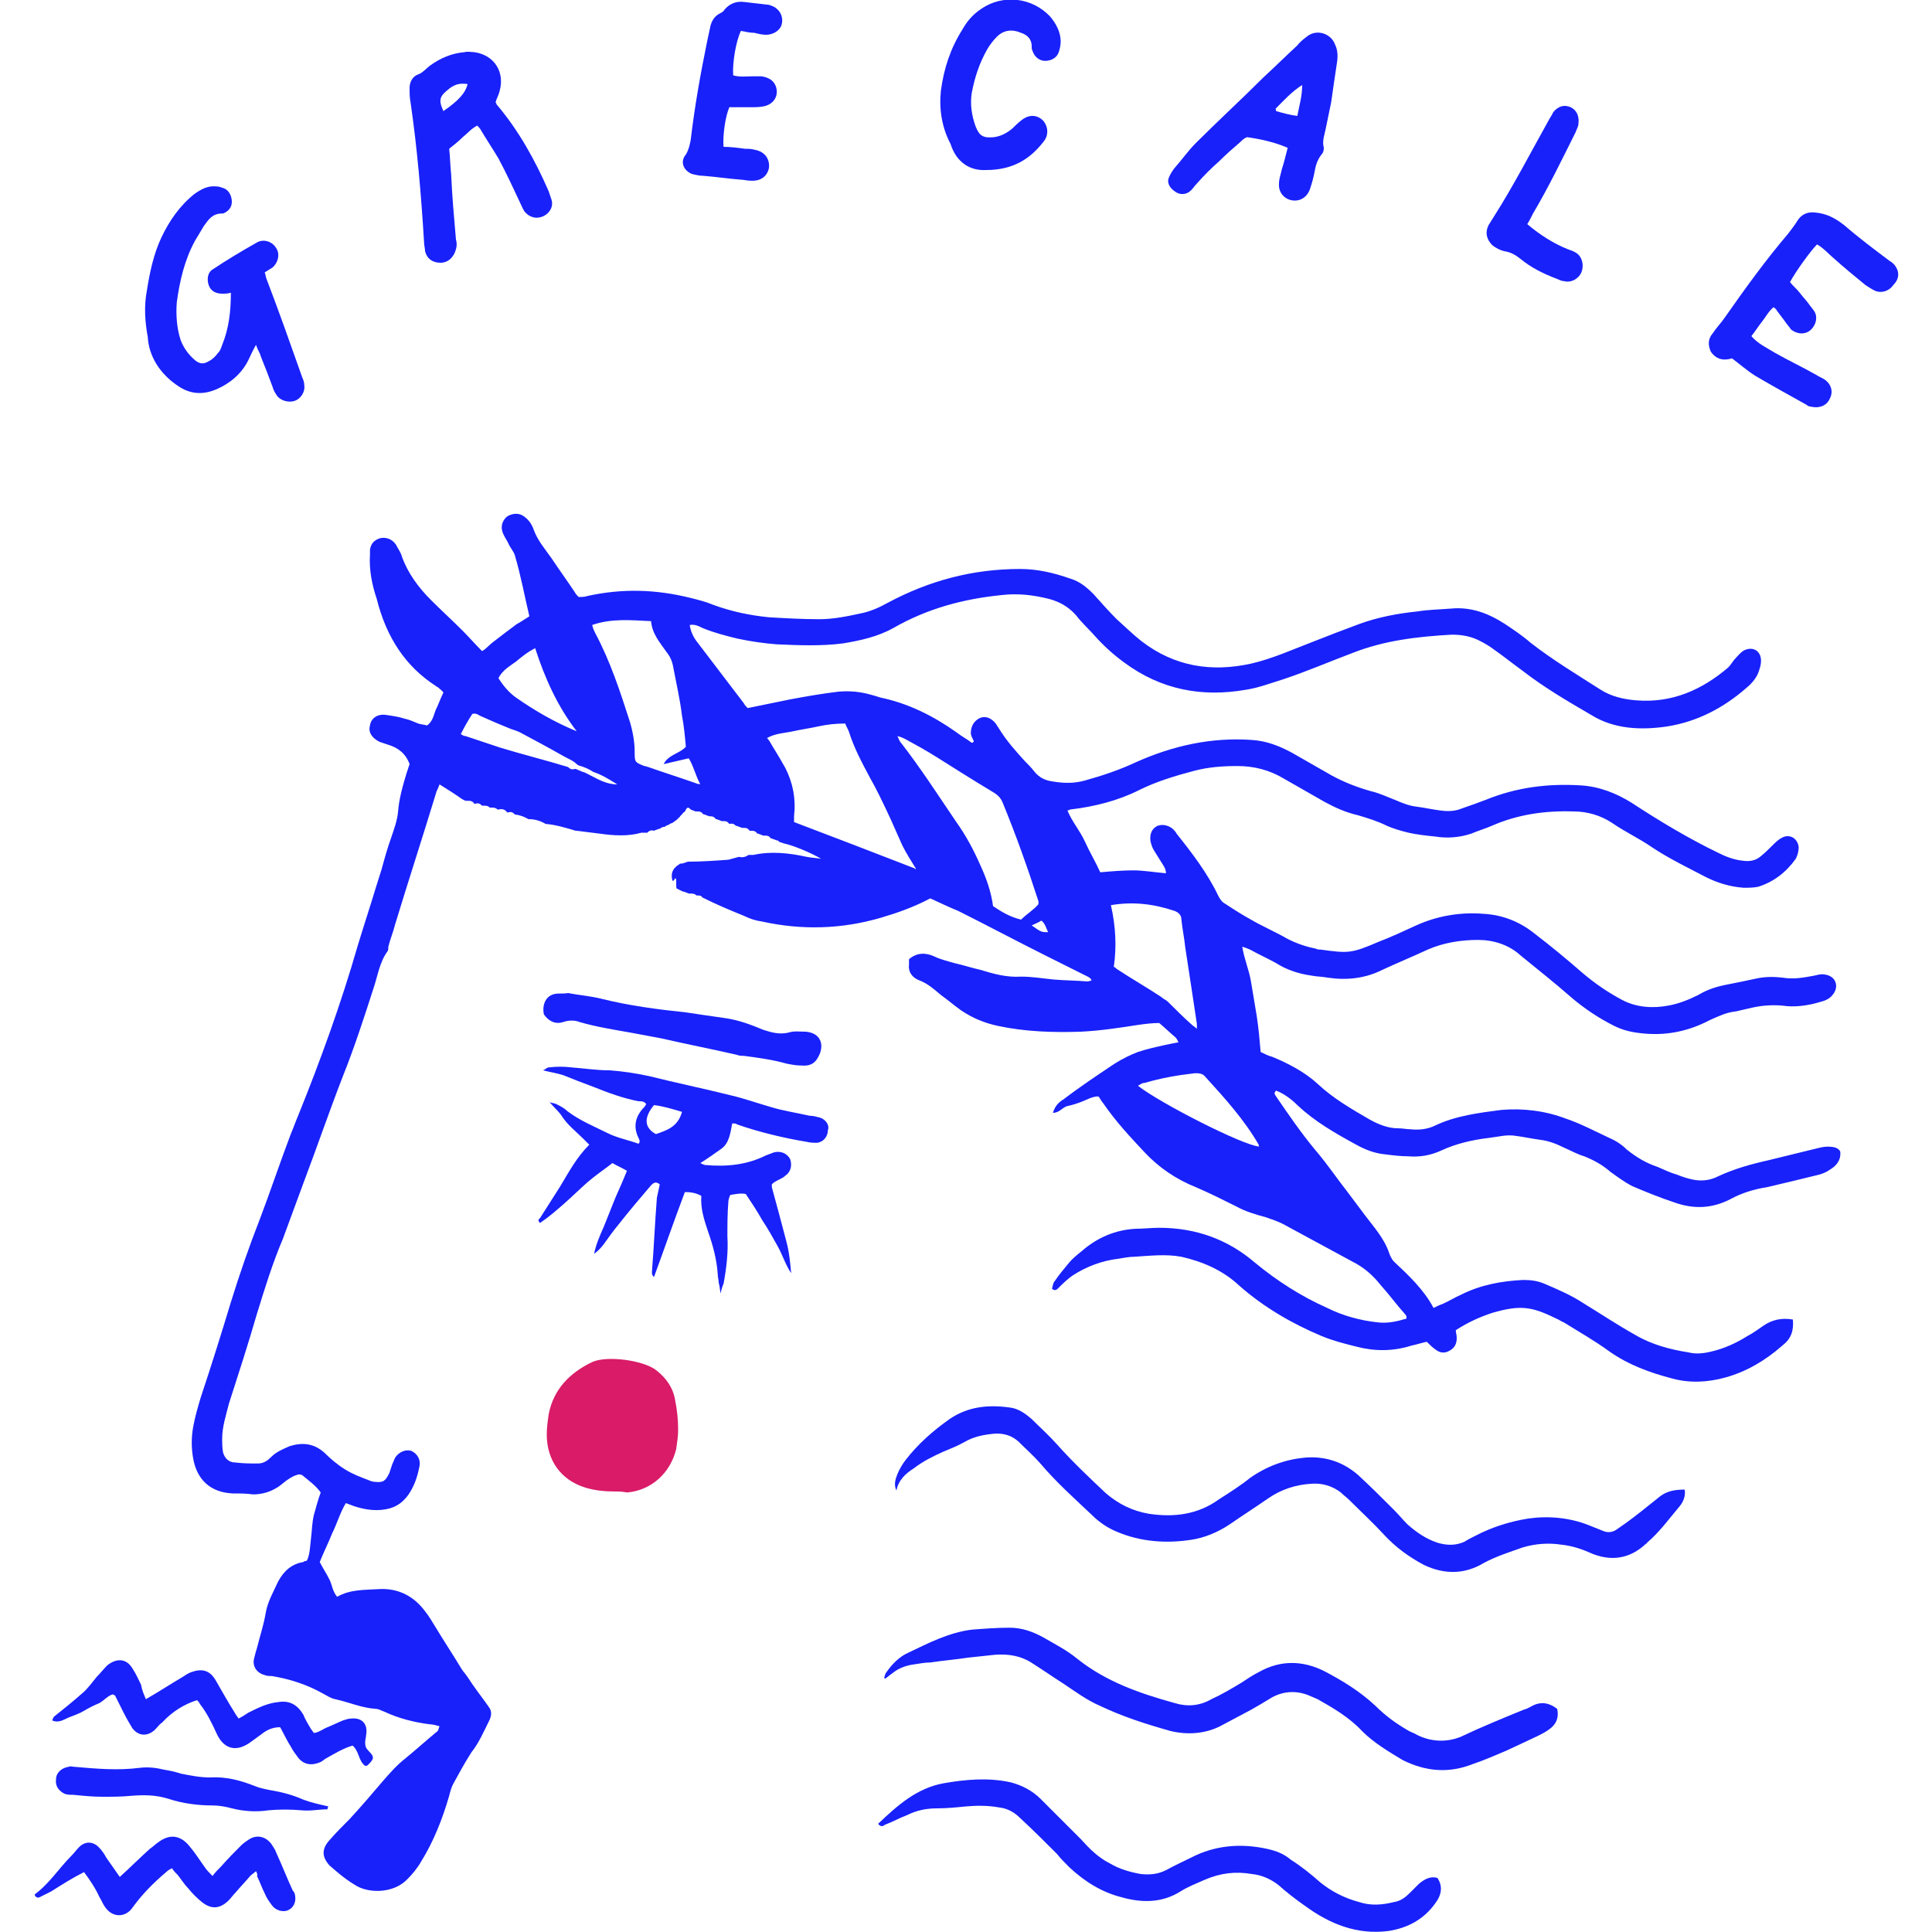 <svg enable-background="new 0 0 200 200" viewBox="0 0 200 200" xmlns="http://www.w3.org/2000/svg"><path d="m63.7 154.4c-1.1 0-2.1-.1-3.1-.4-2.6-.8-4-2.9-4-5.5 0-.7.1-1.4.2-2.1.5-2.6 2.2-4.3 4.5-5.4 1.5-.7 5.4-.2 6.7.9 1 .8 1.7 1.8 1.9 3.1.2 1 .3 2 .3 3 0 .7-.1 1.3-.2 2-.6 2.5-2.6 4.3-5.1 4.5-.5-.1-.8-.1-1.2-.1z" fill="#d91b68"/><g fill="#1821fa"><path d="m189.2 118.7c-.4 0-.8.1-1.2.2-1.6.4-3.3.8-4.9 1.2-1.8.4-3.6.9-5.3 1.7-.8.4-1.7.5-2.6.3-.5-.1-1.1-.3-1.6-.5-.7-.2-1.3-.5-2-.8-1.2-.4-2.2-1-3.2-1.8-.5-.5-1.1-.9-1.8-1.2-1.5-.7-3-1.5-4.5-2-2.1-.8-4.4-1.1-6.7-.9-2.3.3-4.7.6-6.8 1.6-.8.4-1.7.5-2.6.4-.4 0-.8-.1-1.3-.1-1 0-2-.4-2.9-.9-1.9-1.1-3.8-2.2-5.4-3.7-1.3-1.2-3-2.1-4.7-2.8-.4-.1-.8-.3-1.2-.5-.1-1.2-.2-2.4-.4-3.7-.2-1.2-.4-2.4-.6-3.6s-.7-2.3-.9-3.6c.3.1.6.2.8.3.9.5 1.8.9 2.7 1.4 1.1.7 2.3 1.1 3.7 1.3.5.1 1.1.1 1.6.2 2 .3 3.9.1 5.7-.8 1.5-.7 3.2-1.4 4.7-2.1 1.6-.7 3.4-1 5.2-1 1.6 0 3.2.5 4.4 1.6 1.7 1.4 3.5 2.8 5.2 4.3 1.4 1.2 2.9 2.2 4.5 3 1 .5 2 .7 3.2.8 2.4.2 4.6-.3 6.7-1.4.9-.4 1.7-.8 2.7-.9.4-.1.9-.2 1.3-.3 1.2-.3 2.3-.4 3.5-.3 1.3.2 2.7 0 4-.4.4-.1.9-.3 1.2-.7.7-.8.4-1.9-.7-2.1-.4-.1-.8 0-1.2.1-1.1.2-2.1.4-3.3.2-.9-.1-1.8-.1-2.7.1s-1.9.4-2.9.6c-1.1.2-2.1.5-3.1 1.1-1 .5-2 .9-3.1 1.1-1.6.3-3.3.2-4.8-.6s-2.8-1.7-4.1-2.8c-1.6-1.4-3.3-2.8-5-4.1-1.5-1.2-3.3-1.9-5.2-2-2.4-.2-4.8.2-7 1.2-1.3.6-2.6 1.2-3.9 1.7-2.8 1.2-3.1 1.2-6 .8-.2 0-.3 0-.5-.1-1-.2-1.9-.5-2.9-1-1.2-.7-2.6-1.3-3.8-2-.9-.5-1.7-1-2.6-1.6-.4-.2-.6-.5-.8-.9-1.1-2.3-2.7-4.4-4.3-6.4-.1-.2-.2-.3-.4-.5-.5-.4-1.1-.5-1.6-.3-.6.3-.8.9-.7 1.6.1.4.2.7.4 1 .3.5.7 1.1 1 1.6.1.2.2.4.2.7-1.2-.1-2.3-.3-3.4-.3s-2.3.1-3.4.2c-.5-1.1-1.1-2.1-1.6-3.2s-1.3-2-1.8-3.2c.2 0 .2-.1.3-.1 2.5-.3 4.9-.9 7.1-2 1.8-.9 3.8-1.5 5.7-2 1.5-.4 3-.5 4.5-.5 1.7 0 3.3.4 4.8 1.3 1.4.8 2.8 1.6 4.2 2.4 1.1.6 2.2 1.1 3.5 1.4 1 .3 2 .6 3 1.1.7.3 1.4.5 2.2.7.9.2 1.8.3 2.8.4 1.2.2 2.5.1 3.7-.3.7-.3 1.4-.5 2.1-.8 2.7-1.2 5.6-1.6 8.5-1.5 1.4 0 2.8.4 4 1.2 1.3.9 2.8 1.6 4.1 2.5 1.8 1.2 3.7 2.1 5.6 3.1 1.2.6 2.5 1 3.9 1.1.5 0 1 0 1.5-.1 1.6-.5 2.9-1.5 3.9-2.9.2-.4.3-.8.3-1.2-.1-.9-.9-1.4-1.7-1-.4.2-.7.5-1 .8-.4.4-.8.8-1.3 1.2s-1.1.5-1.8.4c-.9-.1-1.7-.4-2.5-.8-3.1-1.5-6.1-3.3-9-5.2-1.6-1-3.4-1.7-5.3-1.8-3.4-.2-6.6.2-9.8 1.5-.8.3-1.6.6-2.5.9-.7.3-1.5.3-2.2.2-.8-.1-1.7-.3-2.5-.4s-1.5-.4-2.2-.7c-.8-.3-1.6-.7-2.5-.9-1.4-.4-2.7-.9-4-1.6-1.4-.8-2.8-1.6-4.2-2.4-1.3-.7-2.6-1.2-4.1-1.3-4.2-.3-8.2.6-12 2.3-1.7.8-3.5 1.4-5.3 1.9-1.1.3-2.1.3-3.3.1-.8-.1-1.4-.4-1.9-1-.3-.4-.7-.8-1-1.1-1-1.1-1.9-2.1-2.7-3.4-.2-.3-.3-.5-.5-.7-.5-.5-1.1-.6-1.6-.3s-.8.8-.8 1.5c0 .2.1.4.2.6s.2.3-.1.4c-.5-.4-1.1-.7-1.6-1.1-2.4-1.7-5-3-7.9-3.6-.3-.1-.6-.2-1-.3-1.1-.3-2.1-.4-3.3-.3-1.7.2-3.4.5-5 .8-1.5.3-2.9.6-4.4.9-.2-.2-.3-.3-.4-.5-1.6-2.1-3.2-4.2-4.8-6.3-.4-.5-.7-1.1-.8-1.8.5-.1.9.1 1.3.3 1.2.5 2.4.8 3.6 1.1 1.4.3 2.8.5 4.1.6 2.3.1 4.6.2 6.9-.1 1.8-.3 3.6-.7 5.2-1.6 3.5-2 7.2-3 11.2-3.4 1.7-.2 3.3 0 4.9.4 1.1.3 2 .8 2.8 1.7.6.8 1.4 1.5 2 2.2.9 1 1.9 1.9 3 2.7 3.8 2.8 8 3.6 12.6 2.8 1.3-.2 2.6-.7 3.9-1.1 2.4-.8 4.7-1.8 7.1-2.7 3.3-1.3 6.7-1.7 10.3-1.9 1.1 0 2.1.2 3 .7.4.2.9.5 1.3.8 1 .7 2 1.5 3.1 2.3 2.2 1.7 4.6 3.1 7 4.5 2.4 1.5 5.2 1.6 7.9 1.2 3.1-.5 5.8-1.9 8.2-4 .6-.5 1.1-1.1 1.3-1.8.1-.3.2-.6.2-1 0-1-.8-1.5-1.7-1.1-.4.2-.6.5-.9.8s-.5.7-.8 1c-2.7 2.3-5.8 3.7-9.5 3.4-1.3-.1-2.6-.4-3.7-1.1-2.5-1.6-5-3.1-7.3-4.9-.8-.7-1.7-1.3-2.6-1.9-1.7-1.1-3.5-1.8-5.6-1.6-1.2.1-2.3.1-3.5.3-2 .2-4.1.6-6 1.3-1.6.6-3.2 1.2-4.7 1.8-2.1.8-4.3 1.8-6.5 2.3-4.1.9-7.9.3-11.3-2.3-.9-.7-1.7-1.5-2.6-2.3-.8-.8-1.6-1.7-2.4-2.6-.7-.7-1.4-1.3-2.4-1.6-1.7-.6-3.4-1-5.2-1-4.9 0-9.4 1.2-13.7 3.5-.9.5-1.8.9-2.8 1.1-1.4.3-2.8.6-4.3.6-1.7 0-3.5-.1-5.2-.2-2-.2-3.9-.6-5.8-1.3-.7-.3-1.5-.5-2.3-.7-3.6-.9-7.1-1-10.7-.2-.3.1-.6.1-.9.1-.2-.2-.3-.3-.4-.5-.8-1.2-1.6-2.3-2.4-3.5-.7-1-1.5-1.9-1.9-3.1-.2-.5-.5-.9-.9-1.2-.5-.4-1.1-.4-1.7-.1-.5.3-.8 1-.6 1.6.1.4.4.8.6 1.2.2.5.6.9.7 1.3.6 2 1 4.2 1.5 6.3-.5.3-.9.6-1.3.8-.4.3-.8.6-1.2.9s-.9.7-1.3 1-.7.7-1.1.9c-.7-.7-1.4-1.5-2-2.1-1.1-1.1-2.2-2.1-3.3-3.2-1.3-1.3-2.4-2.8-3-4.5-.1-.4-.4-.8-.6-1.2-.4-.6-1-.8-1.6-.7-.7.2-1 .6-1.1 1.2v.5c-.1 1.6.2 3.1.7 4.6 1 4 3 7 6.1 9 .1.1.2.1.3.2.2.2.4.3.5.5-.3.6-.5 1.2-.8 1.8-.2.5-.3 1.2-.9 1.6-.3-.1-.6-.1-.9-.2-.5-.2-.9-.4-1.4-.5-.6-.2-1.3-.3-2-.4-.9-.1-1.5.4-1.6 1.1-.2.7.2 1.3 1 1.7l.9.3c1 .3 1.8.9 2.2 2-.1.3-.2.6-.3.9-.4 1.3-.8 2.7-.9 4.1-.1.9-.4 1.7-.7 2.6-.4 1.1-.7 2.2-1 3.3-.2.6-.4 1.3-.6 1.9-.6 2-1.3 4.1-1.9 6.1-1.7 5.9-3.8 11.7-6.1 17.4-.3.7-.5 1.3-.8 2-1.1 2.9-2.1 5.9-3.2 8.8-1.1 2.8-2.1 5.7-3 8.6-1 3.3-2 6.5-3.1 9.8-.3 1-.6 2-.8 3.1s-.2 2.2 0 3.3c.4 2.2 1.8 3.5 4.1 3.6.7 0 1.4 0 2.1.1.8 0 1.6-.2 2.3-.6.4-.2.7-.5 1.1-.8.3-.2.7-.5 1.1-.6.2-.1.5-.1.7.1.6.5 1.3 1 1.8 1.7-.3.8-.5 1.6-.7 2.3-.2.8-.2 1.6-.3 2.4s-.1 1.6-.4 2.3c-.1.1-.1.1-.2.1s-.2.1-.2.1c-1.2.2-2 .9-2.6 2-.5 1.1-1.1 2.1-1.3 3.3s-.6 2.4-.9 3.6c-.1.3-.2.7-.3 1.1-.2.8.3 1.5 1.1 1.7.2.1.5.1.7.1 1.9.3 3.7.9 5.3 1.8.4.2.8.5 1.3.6 1.4.3 2.7.9 4.2 1 .3 0 .6.2.9.3 1.5.7 3.1 1.1 4.7 1.3.3 0 .6.1 1 .2-.1.2-.1.4-.2.5-1.1.9-2.2 1.9-3.3 2.8-.9.7-1.6 1.5-2.3 2.3-1.1 1.3-2.3 2.7-3.5 4-.7.7-1.4 1.4-2.1 2.2-.8.9-.8 1.7 0 2.6.8.7 1.6 1.4 2.6 2 1.3.9 4 1 5.5-.6.5-.5 1-1.1 1.4-1.8 1.3-2.1 2.2-4.4 2.9-6.8.1-.4.2-.8.4-1.2.6-1.1 1.2-2.2 1.9-3.3.8-1 1.3-2.2 1.9-3.4.2-.5.2-.9-.1-1.3-.7-1-1.5-2-2.2-3.1-.2-.3-.4-.5-.6-.8-.9-1.5-1.9-3-2.8-4.5-.3-.5-.6-1-1-1.5-1.1-1.5-2.7-2.4-4.7-2.3-1.5.1-3 0-4.4.8-.5-.6-.5-1.2-.8-1.8s-.7-1.2-1-1.8c.4-1 .9-2 1.3-3 .5-1 .8-2.1 1.4-3.1.3.1.5.2.8.3.9.3 1.9.5 2.9.4 1.2-.1 2.1-.6 2.8-1.6.6-.9.9-1.8 1.1-2.8.2-.8-.2-1.4-.8-1.7-.6-.2-1.3.1-1.7.7-.1.2-.2.5-.3.7-.1.3-.2.6-.3.9-.4.8-.6 1-1.5.9-.2 0-.5-.1-.7-.2-.8-.3-1.6-.6-2.4-1.1s-1.5-1.1-2.1-1.7c-1.1-1-2.3-1.1-3.6-.7-.7.3-1.4.6-1.9 1.1-.4.4-.8.7-1.4.7-.8 0-1.5 0-2.3-.1-.7 0-1.1-.4-1.3-1-.1-.5-.1-1-.1-1.5 0-1.2.4-2.4.7-3.6 1-3.1 2-6.2 2.9-9.3.8-2.6 1.6-5.2 2.7-7.8.7-1.9 1.4-3.8 2.1-5.7 1.4-3.7 2.7-7.5 4.1-11.1 1.2-3 2.2-6.1 3.2-9.2.4-1.2.6-2.6 1.4-3.7.1-.1.1-.3.1-.5.2-.8.5-1.5.7-2.3 1.4-4.6 2.9-9.2 4.3-13.8.1-.2.2-.4.3-.7.8.5 1.6 1 2.3 1.5.2.1.3.2.5.2h.1c.3 0 .5 0 .7.3h.1c.3-.1.5 0 .7.2h.1c.3 0 .5 0 .7.2h.1c.3 0 .5 0 .7.2h.1c.4-.1.7 0 .9.3h.1c.3-.1.5 0 .7.2h-.3c.6 0 1.2.2 1.7.5h.1c.6 0 1.2.2 1.7.5h.1c1 .1 2 .4 3 .7h.1l2.4.3c1.4.2 2.9.3 4.3-.1h.5.1c.2-.2.4-.3.7-.2.2-.1.3-.1.5-.2h.1c.1-.1.3-.2.4-.2h.1c.1-.1.3-.2.4-.2.1-.1.3-.2.4-.2.1-.1.3-.2.4-.3s.2-.1.2-.2c.1-.1.2-.1.2-.2l.2-.2c.1-.1.1-.2.2-.2.1-.1.2-.2.2-.3.2-.3.3-.2.5 0 .2.1.3.1.5.2h.1c.3 0 .5 0 .7.3h.1c.2.1.3.1.5.2.3 0 .5 0 .7.3h.1c.2.1.3.1.5.2h.1c.3 0 .5 0 .7.3.3-.1.5 0 .7.2h.1c.2.1.3.1.5.2h.1c.3 0 .5 0 .7.3h.1c.3 0 .5 0 .7.3h.1c.2.1.3.1.5.2h.1c.3 0 .5 0 .7.3h.1c.2.1.3.1.5.2.1 0 .2 0 .2.1.1.1.3.1.5.2 1 .2 2.9 1 3.9 1.6-.6-.1-1-.1-1.5-.2-1.8-.4-3.7-.6-5.5-.2-.2 0-.3 0-.5 0-.3.2-.6.3-1 .2-.4.1-.7.2-1.1.3-1.4.1-2.8.2-4.2.2-.3.1-.5.2-.7.2h-.1c-.1.1-.3.2-.4.3s-.2.2-.2.2c-.3.4-.3.8-.2 1.2 0 .1.1.2.3-.2.1.1.1.1.1.2 0 .8 0 .9.1.9l.6.3h.1c.2.1.3.1.5.2h.1c.3 0 .5 0 .7.2h.1c.2 0 .4 0 .5.2 1.4.7 2.8 1.3 4.3 1.9.6.3 1.2.5 1.9.6 4.1.9 8.2.8 12.3-.4 1.7-.5 3.4-1.1 5.1-2 .9.4 1.9.9 2.9 1.3 3 1.5 6 3.1 9 4.6 1.4.7 2.8 1.4 4.2 2.1.2.1.5.2.6.5-.1 0-.3.1-.4.1-1.2-.1-2.3-.1-3.5-.2-1.1-.1-2.2-.3-3.4-.3-1.5.1-2.9-.3-4.2-.7-.9-.2-1.8-.5-2.7-.7-.7-.2-1.5-.4-2.1-.7-.9-.4-1.8-.4-2.6.3v.5c-.1.8.3 1.4 1.1 1.7s1.5.9 2.2 1.5c.7.5 1.4 1.1 2.1 1.6 1.2.8 2.4 1.3 3.8 1.6 2.8.6 5.7.7 8.6.6 2-.1 4-.4 5.9-.7.7-.1 1.5-.2 2.2-.2.6.5 1.1 1 1.7 1.5.1.1.2.3.3.5-.6.1-1 .2-1.5.3-.9.2-1.8.4-2.7.7-.8.3-1.6.7-2.4 1.2-1.8 1.2-3.6 2.4-5.3 3.7-.5.3-.9.7-1.1 1.4.7 0 1-.6 1.5-.7s1.1-.3 1.6-.5 1-.5 1.6-.5c.2.2.3.5.5.7 1.3 1.9 2.8 3.5 4.3 5.1s3.3 2.8 5.3 3.6c1.4.6 2.8 1.3 4.2 2 .9.5 1.9.8 3 1.1.6.2 1.2.4 1.8.7l7.2 3.9c1.2.6 2.1 1.4 2.9 2.4.9 1 1.7 2.1 2.6 3.1.1.1.1.2.1.4-1 .3-1.9.5-2.9.4-1.9-.2-3.7-.7-5.3-1.5-2.7-1.2-5.2-2.8-7.5-4.7-2.8-2.4-6.1-3.6-9.9-3.6-.8 0-1.6.1-2.4.1-2.1.1-4 .9-5.6 2.3-.5.4-1 .8-1.4 1.3-.5.6-1 1.2-1.4 1.8-.2.2-.2.5-.3.8.2.2.4.2.6 0 .5-.5 1-1 1.6-1.4 1.4-.9 3-1.5 4.7-1.7.6-.1 1.1-.2 1.6-.2 1.6-.1 3.3-.3 4.9 0 2.2.5 4.3 1.4 6 3 2.5 2.2 5.4 3.9 8.5 5.2 1.2.5 2.4.8 3.6 1.1 1.9.5 3.8.5 5.7-.1.5-.1 1.1-.3 1.6-.4.3.3.6.6.9.8.5.4 1 .4 1.5.1s.7-.7.7-1.3c0-.3-.1-.6-.1-.8 1.4-.9 2.6-1.4 3.8-1.8 2.8-.8 4-.7 6.6.6.3.1.5.3.8.4 1.6 1 3.2 1.9 4.7 3 2 1.4 4.2 2.2 6.5 2.8 1.8.5 3.7.4 5.5-.1 2.2-.6 4.2-1.8 5.9-3.3.9-.7 1.2-1.5 1.1-2.7-1.1-.2-2.1 0-3 .6-.6.4-1.1.8-1.7 1.1-1.1.7-2.4 1.3-3.7 1.6-.8.2-1.6.3-2.4.1-1.9-.3-3.8-.8-5.5-1.8-1.8-1-3.6-2.2-5.4-3.3-1.2-.8-2.6-1.4-4-2-.7-.3-1.4-.4-2.2-.4-2.2.1-4.4.5-6.4 1.5-.7.3-1.3.7-2 1-.3.1-.5.2-.9.4-1-1.9-2.6-3.4-4.1-4.8-.2-.2-.4-.6-.5-.9-.5-1.5-1.6-2.7-2.5-3.9-.6-.8-1.2-1.6-1.8-2.4-1.1-1.4-2.1-2.9-3.3-4.3-1.5-1.8-2.8-3.7-4.1-5.6-.1-.2-.3-.3 0-.6.8.3 1.6.9 2.2 1.5 1.8 1.7 3.9 2.9 6.1 4.1.9.5 1.9.9 3 1 .8.1 1.6.2 2.4.2 1.2.1 2.3-.1 3.4-.6 1.5-.7 3.2-1.1 4.9-1.3.9-.1 1.9-.4 2.9-.2.8.1 1.7.3 2.5.4s1.6.4 2.4.8c.7.3 1.4.7 2.1.9 1 .4 1.9.9 2.7 1.6.7.5 1.5 1.1 2.3 1.5 1.4.6 2.9 1.2 4.4 1.7 2 .7 3.9.6 5.8-.4 1.1-.6 2.4-1 3.7-1.2 1.7-.4 3.4-.8 5-1.2.5-.1 1.1-.3 1.5-.6.7-.4 1.2-1 1.1-1.9-.2-.4-.7-.5-1.3-.5zm-135.8-50.2c.6-.5 1.2-1 2-1.4 1 3.1 2.3 6 4.3 8.6-2.2-.9-4.3-2.1-6.3-3.5-.7-.5-1.3-1.2-1.8-2 .4-.8 1.1-1.2 1.8-1.7zm7.4 11.6c-.2-.1-.4-.2-.5-.2-.2-.1-.5-.2-.7-.3h-.1c-.3.1-.5 0-.7-.2-2.3-.7-4.7-1.3-7-2-1.2-.4-2.4-.8-3.6-1.2-.2 0-.3-.1-.5-.2.4-.8.8-1.5 1.2-2.1.4-.1.6.1.8.2.9.4 1.8.8 2.8 1.2.4.2.9.3 1.3.5 1.5.8 3 1.6 4.4 2.4.5.3 1.1.5 1.5.9.2.2.5.2.7.3.3.1.7.3 1 .5.9.3 1.7.8 2.5 1.3-1.2 0-2.1-.6-3.1-1.1zm11.3 1c-1.7-.6-3.3-1.1-5-1.7-.1 0-.2-.1-.4-.1-1-.4-1-.4-1-1.5 0-1-.2-2.1-.5-3.1-1-3.1-2-6.2-3.6-9.2-.1-.2-.2-.4-.3-.8 2-.7 4-.5 6.1-.4.1 1.3.9 2.2 1.6 3.2.4.5.6 1 .7 1.6.3 1.6.7 3.3.9 5 .2 1 .3 2.1.4 3.2-.6.7-1.8.8-2.3 1.8.9-.2 1.7-.4 2.6-.6.5.8.7 1.8 1.2 2.7-.2-.1-.3 0-.4-.1zm22.6 8.8c-4.1-1.6-8.3-3.2-12.5-4.8 0-.2 0-.4 0-.6.2-1.8-.1-3.4-.9-5-.4-.7-.8-1.4-1.3-2.2-.2-.3-.3-.6-.6-.9.9-.5 1.8-.5 2.7-.7s1.7-.3 2.6-.5 1.8-.3 2.8-.3c.1.3.3.6.4.9.5 1.6 1.3 3.1 2.1 4.6.8 1.4 1.5 2.9 2.2 4.4.4.9.8 1.8 1.2 2.7.4.8.9 1.6 1.4 2.4 0 .1-.1.1-.1 0zm8.1 3.9c-.2-1.5-.7-2.9-1.3-4.2-.7-1.6-1.5-3.1-2.5-4.5-1.9-2.8-3.7-5.6-5.8-8.3-.1-.1-.1-.2-.3-.6.4.1.6.2.8.3 1.1.6 2.2 1.2 3.3 1.9 1.9 1.2 3.8 2.4 5.8 3.6.5.3.8.6 1 1.1 1.4 3.4 2.6 6.8 3.7 10.2v.3c-.5.6-1.2 1-1.8 1.6-1.2-.3-2-.8-2.9-1.4zm4 2c.4-.2.7-.3 1-.5.4.3.5.8.7 1.2-.7 0-.7 0-1.7-.7zm14.1 7.9c-.2-.2-.5-.3-.7-.5-1.5-1-3.1-1.9-4.6-2.9-.1-.1-.2-.2-.3-.2.3-2.1.2-4.2-.3-6.4 2.4-.4 4.5-.1 6.6.6.5.2.7.5.7.9.1 1 .3 1.9.4 2.9.4 2.6.8 5.2 1.2 7.9v.5c-.2-.2-.4-.3-.5-.4-.9-.8-1.7-1.6-2.5-2.4zm-3.1 8.7c.2-.1.4-.3.7-.3 1.7-.5 3.4-.8 5.2-1 .4 0 .8 0 1.1.4 2 2.2 4 4.4 5.5 7 0 .1 0 .2.1.2-1.7-.1-10.3-4.5-12.6-6.3z"/><path d="m171.6 155.1c-1 .8-2.1 1.7-3.2 2.5-.3.2-.7.5-1 .7-.4.3-.9.4-1.4.2s-1-.4-1.5-.6c-2-.8-4.2-1-6.3-.7-1.9.3-3.8.9-5.5 1.8-.4.2-.8.4-1.1.6-.9.4-1.8.4-2.8.1-1.2-.4-2.2-1.1-3.1-1.9-.5-.5-.9-1-1.4-1.5-1.2-1.2-2.4-2.4-3.7-3.6-1.6-1.4-3.5-2-5.6-1.8-2 .2-3.9.9-5.6 2.1-1 .8-2.1 1.5-3.2 2.2-2.2 1.6-4.7 1.9-7.3 1.5-1.7-.3-3.1-1-4.4-2.1-1.7-1.6-3.5-3.3-5.1-5.1-.8-.9-1.7-1.7-2.6-2.6-.7-.6-1.4-1.1-2.3-1.2-2.2-.3-4.3-.1-6.2 1.2-1.7 1.2-3.3 2.6-4.6 4.3-.3.4-.6.9-.8 1.4s-.4 1.1-.1 1.7c.2-1.1 1-1.8 1.8-2.3.9-.7 1.9-1.2 3-1.7.7-.3 1.5-.6 2.2-1 1-.6 2.1-.8 3.3-.9.9 0 1.6.2 2.3.8.8.8 1.6 1.5 2.3 2.3 1.6 1.9 3.5 3.6 5.3 5.3.8.8 1.7 1.4 2.7 1.8 2.4 1 5 1.2 7.6.8 1.4-.2 2.8-.8 4-1.6 1.3-.9 2.7-1.8 4-2.7s2.8-1.4 4.4-1.5c1.1-.1 2.2.2 3.1.9.3.3.6.5.9.8 1.2 1.2 2.4 2.3 3.6 3.6s2.6 2.3 4.1 3.1c2.1 1 4.2 1 6.2-.2 1.3-.7 2.6-1.1 4-1.6 1.3-.4 2.7-.5 4-.3 1 .1 2 .4 2.9.8 2.2 1 4.2.7 5.9-.9 0 0 .1 0 .1-.1 1.3-1.1 2.3-2.5 3.4-3.8.4-.5.6-1.1.5-1.7-1.4 0-2.1.3-2.8.9z"/><path d="m84.9 115.7c-.4-.1-.7-.2-1.1-.2-1.3-.3-2.7-.5-4-.9-1.4-.4-2.8-.9-4.1-1.2-2.8-.7-5.7-1.3-8.5-2-1.4-.3-2.7-.5-4.1-.6-1.3 0-2.6-.2-3.9-.3-.8-.1-1.6-.1-2.4 0-.2 0-.3.2-.6.3.8.2 1.5.3 2.1.5 1 .4 2 .8 3.1 1.2 1.5.6 3.1 1.2 4.7 1.5.3 0 .6 0 .8.3-.1.1-.1.2-.2.3-.9.9-1.2 2-.6 3.2.1.2.2.4 0 .6-1.1-.4-2.2-.6-3.2-1.1-1.4-.7-2.9-1.3-4.2-2.3-.3-.3-.7-.5-1.1-.7-.2-.1-.4-.1-.7-.2.5.6 1 1 1.3 1.5.6.9 1.4 1.5 2.2 2.3.2.2.4.4.6.6-1.3 1.3-2.1 2.8-3 4.3-.7 1.1-1.4 2.2-2.1 3.3-.1.1-.3.2 0 .5.9-.6 1.7-1.3 2.5-2s1.6-1.5 2.4-2.2 1.7-1.3 2.6-2c.5.3 1 .5 1.5.8-.4 1-.8 1.9-1.2 2.8-.4 1-.8 2-1.2 3-.4.9-.8 1.8-1 2.8.4-.3.7-.6 1-1 .5-.7 1-1.4 1.5-2 1.1-1.4 2.2-2.7 3.4-4.1.3-.3.5-.4.9-.1-.1.5-.2.9-.3 1.4-.2 2.5-.3 5-.5 7.5 0 .2-.1.4.2.7 1.1-3 2.1-5.9 3.2-8.8.6 0 1.2.1 1.7.4-.1 1.3.3 2.5.7 3.7.5 1.4.9 2.9 1 4.4 0 .3.1.6.1.9.1.3.1.6.2 1.1.1-.5.2-.8.3-1 .3-1.6.5-3.3.4-4.9 0-1.2 0-2.4.1-3.6 0-.2.1-.5.2-.7.6-.1 1.1-.2 1.6-.1.6.9 1.2 1.8 1.7 2.7.6.9 1.1 1.8 1.6 2.7s.8 1.9 1.4 2.8c-.1-1.1-.2-2.2-.5-3.3-.5-1.9-1-3.8-1.5-5.6 0-.1 0-.2 0-.3.1-.1.2-.2.4-.3.3-.2.7-.3 1-.6.6-.4.7-1.1.5-1.7-.3-.6-1-.9-1.7-.7-.3.1-.5.2-.8.3-2 1-4.1 1.2-6.3 1-.1 0-.3-.1-.5-.2.8-.5 1.5-1 2.2-1.5.8-.6.9-1.6 1.1-2.6.3 0 .4 0 .5.1 2.3.8 4.8 1.4 7.2 1.8.4.1.7.1 1.1.1.7-.1 1.1-.7 1.1-1.3.2-.5-.2-1.1-.8-1.3zm-17 1.7c-1.3-.7-1.2-1.8-.2-3 .9.1 1.9.4 2.9.7-.4 1.5-1.5 1.9-2.7 2.3z"/><path d="m158.8 176.5c-.4.2-.7.4-1.1.5-2.2.9-4.4 1.8-6.5 2.8-1.5.6-3.1.5-4.5-.2-.3-.2-.7-.3-1-.5-1.2-.7-2.3-1.5-3.3-2.5-1.6-1.5-3.4-2.6-5.3-3.6-2.2-1.1-4.5-1.2-6.8.1-.6.3-1.2.7-1.8 1.1-1 .6-2 1.2-3.1 1.7-1.2.7-2.5.8-3.8.4-3.6-1-7.1-2.2-10.1-4.6-1.1-.9-2.3-1.5-3.5-2.2-1.1-.6-2.2-1-3.5-1s-2.6.1-3.9.2c-2.4.3-4.5 1.4-6.6 2.4-.9.4-1.7 1.2-2.3 2.1-.1.1-.1.4-.2.5.1 0 .2.1.1.1.3-.2.5-.4.8-.6.6-.5 1.4-.8 2.2-.9.6-.1 1.2-.2 1.7-.2 1.3-.2 2.6-.3 3.9-.5.9-.1 1.8-.2 2.8-.3 1.4-.1 2.7.1 3.9.9 1.1.7 2.1 1.4 3.2 2.1 1.2.8 2.4 1.7 3.8 2.3 2.3 1.1 4.8 1.9 7.3 2.6 1.7.4 3.5.3 5.1-.5 1.1-.6 2.1-1.1 3.2-1.7.7-.4 1.4-.8 2.2-1.3 1.3-.7 2.7-.7 4-.1.2.1.5.2.7.3 1.6.9 3.3 1.9 4.6 3.3 1.2 1.2 2.7 2.1 4.2 3 2.4 1.2 4.8 1.4 7.3.4 1.2-.4 2.3-.9 3.5-1.4 1.1-.5 2.1-1 3.2-1.5.4-.2.8-.4 1.2-.7.7-.5 1-1.2.8-2.1-.9-.7-1.7-.7-2.4-.4z"/><path d="m146.9 195c-.3.3-.6.6-.9.9-.5.5-1 .9-1.7 1-1.2.3-2.4.4-3.6 0-1.5-.4-2.9-1.1-4.1-2.1-.9-.8-1.9-1.6-3-2.3-.7-.6-1.5-.9-2.4-1.1-2.7-.6-5.4-.4-7.9.9-.8.4-1.7.8-2.6 1.3-.8.4-1.6.5-2.6.4-1.1-.2-2.2-.5-3.2-1.1-1.2-.6-2.1-1.5-3-2.5-1.4-1.4-2.8-2.8-4.2-4.2-.8-.8-1.9-1.4-3.1-1.7-2.3-.5-4.6-.3-6.9.1-2.8.5-4.8 2.3-6.8 4.2.3.4.6.2.7.1.8-.3 1.5-.7 2.3-1 1-.5 2-.7 3.1-.7 1 0 2-.1 3-.2 1.1-.1 2.3-.1 3.4.1.9.1 1.6.5 2.2 1.1 1.3 1.2 2.6 2.5 3.8 3.7.4.5.8.9 1.3 1.4 1.6 1.5 3.4 2.6 5.4 3.1 2.1.6 4.2.6 6.1-.6.8-.5 1.6-.8 2.5-1.2 1.6-.7 3.2-.9 4.9-.6 1 .1 1.9.5 2.7 1.1.9.8 1.8 1.5 2.8 2.2 2.6 1.9 5.4 3 8.6 2.6 2-.3 3.7-1.2 4.9-2.9.6-.8.8-1.7.2-2.6-.7-.2-1.3.1-1.9.6z"/><path d="m18.5 40c1.2.8 2.5.9 3.9.3s2.6-1.6 3.3-3c.2-.4.4-.9.8-1.6.2.6.4.8.5 1.2.4 1 .8 2 1.2 3.1.1.4.3.7.5 1 .4.5 1.2.7 1.8.5s1.1-.9 1-1.6c0-.3-.1-.6-.2-.8-1.2-3.4-2.4-6.8-3.7-10.2-.1-.2-.1-.5-.2-.7.3-.2.5-.3.8-.5.6-.5.8-1.4.4-2-.4-.7-1.3-1-2-.6-1.6.9-3.1 1.8-4.6 2.8-.5.3-.6 1-.4 1.6s.7.9 1.4.9c.3 0 .6 0 .9-.1 0 1.9-.2 3.7-.9 5.4-.1.3-.2.6-.4.8-.3.4-.6.7-1 .9-.5.3-.9.3-1.4-.1-.7-.6-1.2-1.3-1.5-2.1-.4-1.2-.5-2.6-.4-3.9.3-2.2.8-4.4 1.9-6.4l.9-1.5c.5-.7.9-1.3 1.9-1.3h.1c.5-.2.9-.6.9-1.2s-.3-1.2-.8-1.4c-.3-.1-.5-.2-.8-.2-.9-.1-1.6.3-2.3.8-1.5 1.2-2.6 2.8-3.4 4.5s-1.2 3.6-1.5 5.5c-.3 1.6-.2 3.2.1 4.8.1 1.9 1.2 3.8 3.2 5.1z"/><path d="m43.9 25.1c0 .3.1.6.1.9.2.8.8 1.2 1.6 1.2s1.4-.6 1.6-1.4c.1-.3.1-.7 0-1-.2-2.3-.4-4.5-.5-6.8-.1-.9-.1-1.7-.2-2.6.5-.4 1-.8 1.4-1.2.5-.4.9-.9 1.5-1.2.2.2.3.3.4.5.6 1 1.2 1.9 1.8 2.9.8 1.5 1.5 3 2.2 4.5.2.4.3.7.5 1 .5.6 1.2.8 1.9.5s1.1-1 .9-1.7c-.1-.3-.2-.6-.3-.9-1.4-3.2-3.1-6.3-5.4-9 0 0 0-.1-.1-.2.1-.4.3-.7.4-1.1.6-2-.5-3.8-2.6-4.1-.3 0-.7-.1-1 0-1.3.1-2.5.6-3.6 1.4-.4.3-.7.7-1.2.9-.6.2-.9.8-.9 1.4 0 .5 0 1 .1 1.5.7 4.8 1.1 9.6 1.4 14.5zm2.7-16c.6-.4 1-.5 1.8-.4-.2.9-.9 1.7-2.5 2.8-.6-1.3-.3-1.6.7-2.4z"/><path d="m196.1 27.4c-.1-.1-.3-.3-.5-.4-1.6-1.2-3.2-2.4-4.7-3.7-.9-.7-1.8-1.2-3-1.3-.8-.1-1.4.2-1.8.8-.3.5-.7 1-1 1.4-2.3 2.7-4.4 5.6-6.5 8.6-.4.6-.9 1.1-1.3 1.7-.5.6-.5 1.2-.2 1.9.4.6 1 .9 1.7.8.2 0 .4-.1.5-.1.8.6 1.6 1.3 2.4 1.8 1.7 1 3.5 2 5.3 3 .1.1.3.2.5.2.8.2 1.6-.1 1.9-.8.4-.7.2-1.5-.5-2-.3-.2-.6-.3-.9-.5-1.4-.8-2.9-1.5-4.3-2.3-.8-.5-1.7-.9-2.4-1.7.4-.5.7-1 1.1-1.5s.7-1.1 1.2-1.5c.1.1.3.2.3.3.3.4.6.8.9 1.2.2.3.4.5.6.8.6.5 1.5.6 2.1 0 .5-.5.7-1.3.3-1.9-.2-.3-.4-.5-.6-.8-.3-.4-.6-.7-.9-1.1s-.7-.7-1-1.1c.6-1.1 2.1-3.2 2.8-3.9.7.4 1.2 1 1.8 1.5 1 .9 2.1 1.8 3.2 2.7.3.2.6.4 1 .6.7.3 1.5 0 1.9-.6.7-.7.6-1.5.1-2.1z"/><path d="m121.6 19.8c.5.4 1.2.4 1.7-.1.2-.2.4-.5.6-.7.7-.8 1.5-1.6 2.3-2.3.7-.7 1.5-1.4 2.2-2 .2-.2.4-.4.7-.5 1.4.2 2.8.5 4.2 1.1-.2.8-.4 1.6-.6 2.2-.1.5-.3 1-.3 1.5-.1 1.2 1 2 2.1 1.7.6-.2.9-.6 1.1-1.1.2-.6.4-1.3.5-1.9s.3-1.2.7-1.7c.2-.2.3-.6.2-.9-.1-.6.1-1.1.2-1.6.2-1 .4-1.9.6-2.9.2-1.4.4-2.8.6-4.1.1-.6.1-1.3-.2-1.9-.4-1.1-1.8-1.6-2.8-.9-.4.3-.8.6-1.1 1-1.2 1.1-2.3 2.2-3.5 3.3-2.3 2.3-4.7 4.5-7 6.8-.8.8-1.5 1.8-2.3 2.7-.2.3-.4.6-.5.9-.2.4 0 1 .6 1.4zm10.5-8.6c.8-.8 1.6-1.7 2.7-2.4 0 1.2-.3 2.1-.5 3.2-.8-.1-1.5-.3-2.2-.5 0-.1-.1-.3 0-.3z"/><path d="m7.1 177.8c.5-.2 1.1-.4 1.6-.7s1.1-.6 1.6-.8c.5-.3.9-.8 1.4-.9.1.1.2.1.2.1.3.6.6 1.2.9 1.8s.6 1.1.9 1.6c.6.8 1.5.9 2.3.2.3-.3.5-.6.8-.8 1-1.1 2.3-1.9 3.6-2.3.1.1.2.2.3.4.7.9 1.2 1.9 1.7 3 .7 1.6 2 2.1 3.6.9.4-.3.7-.5 1.1-.8.5-.4 1.1-.7 1.9-.7.4.7.7 1.4 1.1 2 .2.4.5.8.8 1.2.6.7 1.4.8 2.3.4.2-.1.4-.3.6-.4.9-.5 1.7-1 2.7-1.3.7.6.6 1.6 1.3 2.1.1 0 .2 0 .3-.1.6-.6.7-.8.1-1.4-.3-.3-.4-.5-.4-.9 0-.3.1-.6.1-.8.2-1.1-.4-1.8-1.5-1.7-.3 0-.6.1-.9.2-.5.2-1.1.5-1.6.7s-.8.5-1.4.6c-.1-.1-.2-.3-.3-.4-.3-.5-.6-1-.8-1.5-.6-1-1.4-1.5-2.6-1.3-1.1.1-2.1.6-3.1 1.1-.3.2-.6.4-1 .6-.2-.3-.3-.4-.4-.6-.7-1.1-1.3-2.2-2-3.4-.6-1-1.4-1.2-2.5-.8-.3.1-.6.3-.9.5-1.2.7-2.4 1.5-3.8 2.3-.2-.5-.4-.9-.5-1.5-.3-.6-.5-1.1-.9-1.7-.6-1-1.6-1.1-2.6-.3-.4.4-.7.8-1.1 1.2-.5.6-.9 1.2-1.5 1.7-.9.8-1.9 1.6-2.9 2.4-.1.1-.1.2-.2.4.7.3 1.2-.1 1.7-.3z"/><path d="m102.1 17.6c2.7 0 4.5-1.1 5.9-2.9.6-.7.5-1.6 0-2.2-.6-.6-1.4-.7-2.2-.1-.4.3-.7.6-1 .9-.6.5-1.2.8-1.9.9-1.1.1-1.5-.1-1.9-1.1-.4-1.1-.6-2.3-.4-3.5.3-1.6.8-3.1 1.6-4.5.3-.5.6-.9 1-1.3.7-.7 1.6-.8 2.5-.4.6.2 1.1.6 1.1 1.4 0 .2 0 .3.1.5.2.6.7 1 1.3 1s1.2-.3 1.4-.9c.1-.3.2-.7.2-1.1 0-1-.5-1.9-1.1-2.6-1.9-2-4.9-2.3-7.1-.8-.9.6-1.5 1.3-2 2.2-1.2 1.9-1.9 4-2.2 6.3-.2 1.9.1 3.8 1 5.5.6 1.9 2 2.8 3.7 2.7z"/><path d="m30.3 195.7c-.6-1.3-1.1-2.6-1.7-3.9-.1-.3-.3-.6-.5-.9-.6-.8-1.5-1-2.3-.5-.3.2-.6.4-.8.6-.7.7-1.4 1.4-2.1 2.2-.3.3-.6.6-.9 1-.3-.3-.6-.6-.8-.9-.5-.7-1-1.5-1.6-2.2-.9-1.1-2-1.3-3.2-.4-.3.2-.6.5-.9.7-1 .9-2 1.9-3.1 2.9-.5-.7-.9-1.3-1.4-2-.2-.4-.5-.8-.8-1.1-.6-.6-1.4-.6-2 0-.3.3-.5.6-.8.9-1.3 1.3-2.3 2.9-3.8 4v.1c.1.2.3.3.5.2l1.2-.6c1.1-.7 2.2-1.4 3.4-2 .6.8 1.2 1.7 1.6 2.6.2.3.3.6.5.9.8 1.3 2.2 1.2 2.9.2 1-1.4 2.2-2.6 3.5-3.7.2-.2.4-.3.6-.4.2.3.4.5.6.7.4.5.7 1 1.1 1.4.4.5.9 1 1.4 1.4 1 .8 1.9.7 2.8-.2.2-.2.4-.5.7-.8.5-.6 1-1.1 1.5-1.7.2-.2.4-.3.6-.5.1.2.2.4.1.5.3.6.5 1.2.8 1.8.2.5.5.9.8 1.3.4.5 1.2.7 1.7.4.6-.3.8-1 .6-1.7-.1-.2-.1-.2-.2-.3z"/><path d="m71.6 18c.4.1.8.2 1.2.2 1.3.1 2.6.3 3.9.4.3 0 .6.1.9.1 1.1.1 1.8-.4 2-1.3.1-.8-.3-1.7-1.5-1.9-.3-.1-.7-.1-1-.1-.7-.1-1.5-.2-2.2-.2-.1-1.2.2-3.2.6-4.1h2.2c.5 0 .9 0 1.4-.1.9-.2 1.4-.9 1.3-1.7s-.7-1.3-1.6-1.4c-.3 0-.6 0-.9 0-.7 0-1.3.1-2-.1-.1-1.3.3-3.6.8-4.6.5.1 1 .2 1.4.2.4.1.8.2 1.2.2.7 0 1.4-.4 1.6-1s0-1.3-.5-1.7c-.2-.2-.5-.3-.8-.4-.9-.1-1.7-.2-2.6-.3-.8-.1-1.5.2-2 .8-.1.2-.3.3-.5.4-.6.3-.9.9-1 1.5-.1.5-.2.9-.3 1.4-.7 3.4-1.3 6.8-1.7 10.2-.1.5-.2 1-.5 1.5-.6.7-.3 1.6.6 2z"/><path d="m58.3 105.8c.6-.2 1.2-.2 1.7 0 1.7.5 3.6.8 5.3 1.1 1.1.2 2.1.4 3.2.6 2.6.6 5.2 1.1 7.8 1.7.2.1.5.1.7.1 1.5.2 3 .4 4.4.8.5.1 1 .2 1.5.2 1.1.1 1.6-.3 2-1.3.4-1.2-.2-2.1-1.5-2.2-.6 0-1.2-.1-1.8.1-.9.2-1.7 0-2.6-.3-1.2-.5-2.5-1-3.9-1.2s-2.8-.4-4.1-.6c-2.9-.3-5.9-.7-8.7-1.4-1.2-.3-2.5-.4-3.5-.6-.6.1-1 0-1.4.1-.9.2-1.3 1.1-1.1 2.1.4.6 1.1 1.1 2 .8z"/><path d="m155.7 26c.7.1 1.2.4 1.7.8 1.1.9 2.3 1.5 3.6 2 .3.1.6.3.9.3.7.2 1.5-.2 1.8-.9s.1-1.6-.5-2c-.3-.2-.6-.3-.9-.4-1.5-.6-2.9-1.5-4.2-2.6.2-.3.4-.7.6-1.1 1.6-2.7 3-5.6 4.4-8.4.1-.3.3-.6.3-.9.1-.8-.2-1.4-.8-1.7-.7-.3-1.3-.1-1.8.5-.1.2-.2.4-.4.7-1.9 3.4-3.7 6.9-5.8 10.2-.2.3-.3.5-.5.8-.4.8-.2 1.5.4 2.1.4.3.8.5 1.2.6z"/><path d="m34 187c-.9-.2-1.8-.4-2.6-.7-1.1-.5-2.3-.8-3.5-1-.5-.1-1-.2-1.5-.4-1.5-.6-3-1-4.7-.9-1 0-2-.2-3-.4-.6-.2-1.1-.3-1.7-.4-.8-.2-1.7-.3-2.5-.2-2.3.3-4.5.1-6.8-.1-.2 0-.4-.1-.6 0-.7.1-1.3.6-1.3 1.3-.1.7.3 1.2.9 1.5.3.1.6.1.9.1 1 .1 2 .2 3 .2s2 0 3-.1c1.3-.1 2.5-.1 3.8.3 1.5.5 3.1.7 4.6.7.6 0 1.3.1 2 .3 1.2.3 2.5.4 3.8.2 1.1-.1 2.2-.1 3.4 0 .9.1 1.8-.1 2.7-.1 0-.2.1-.3.1-.3z"/></g></svg>